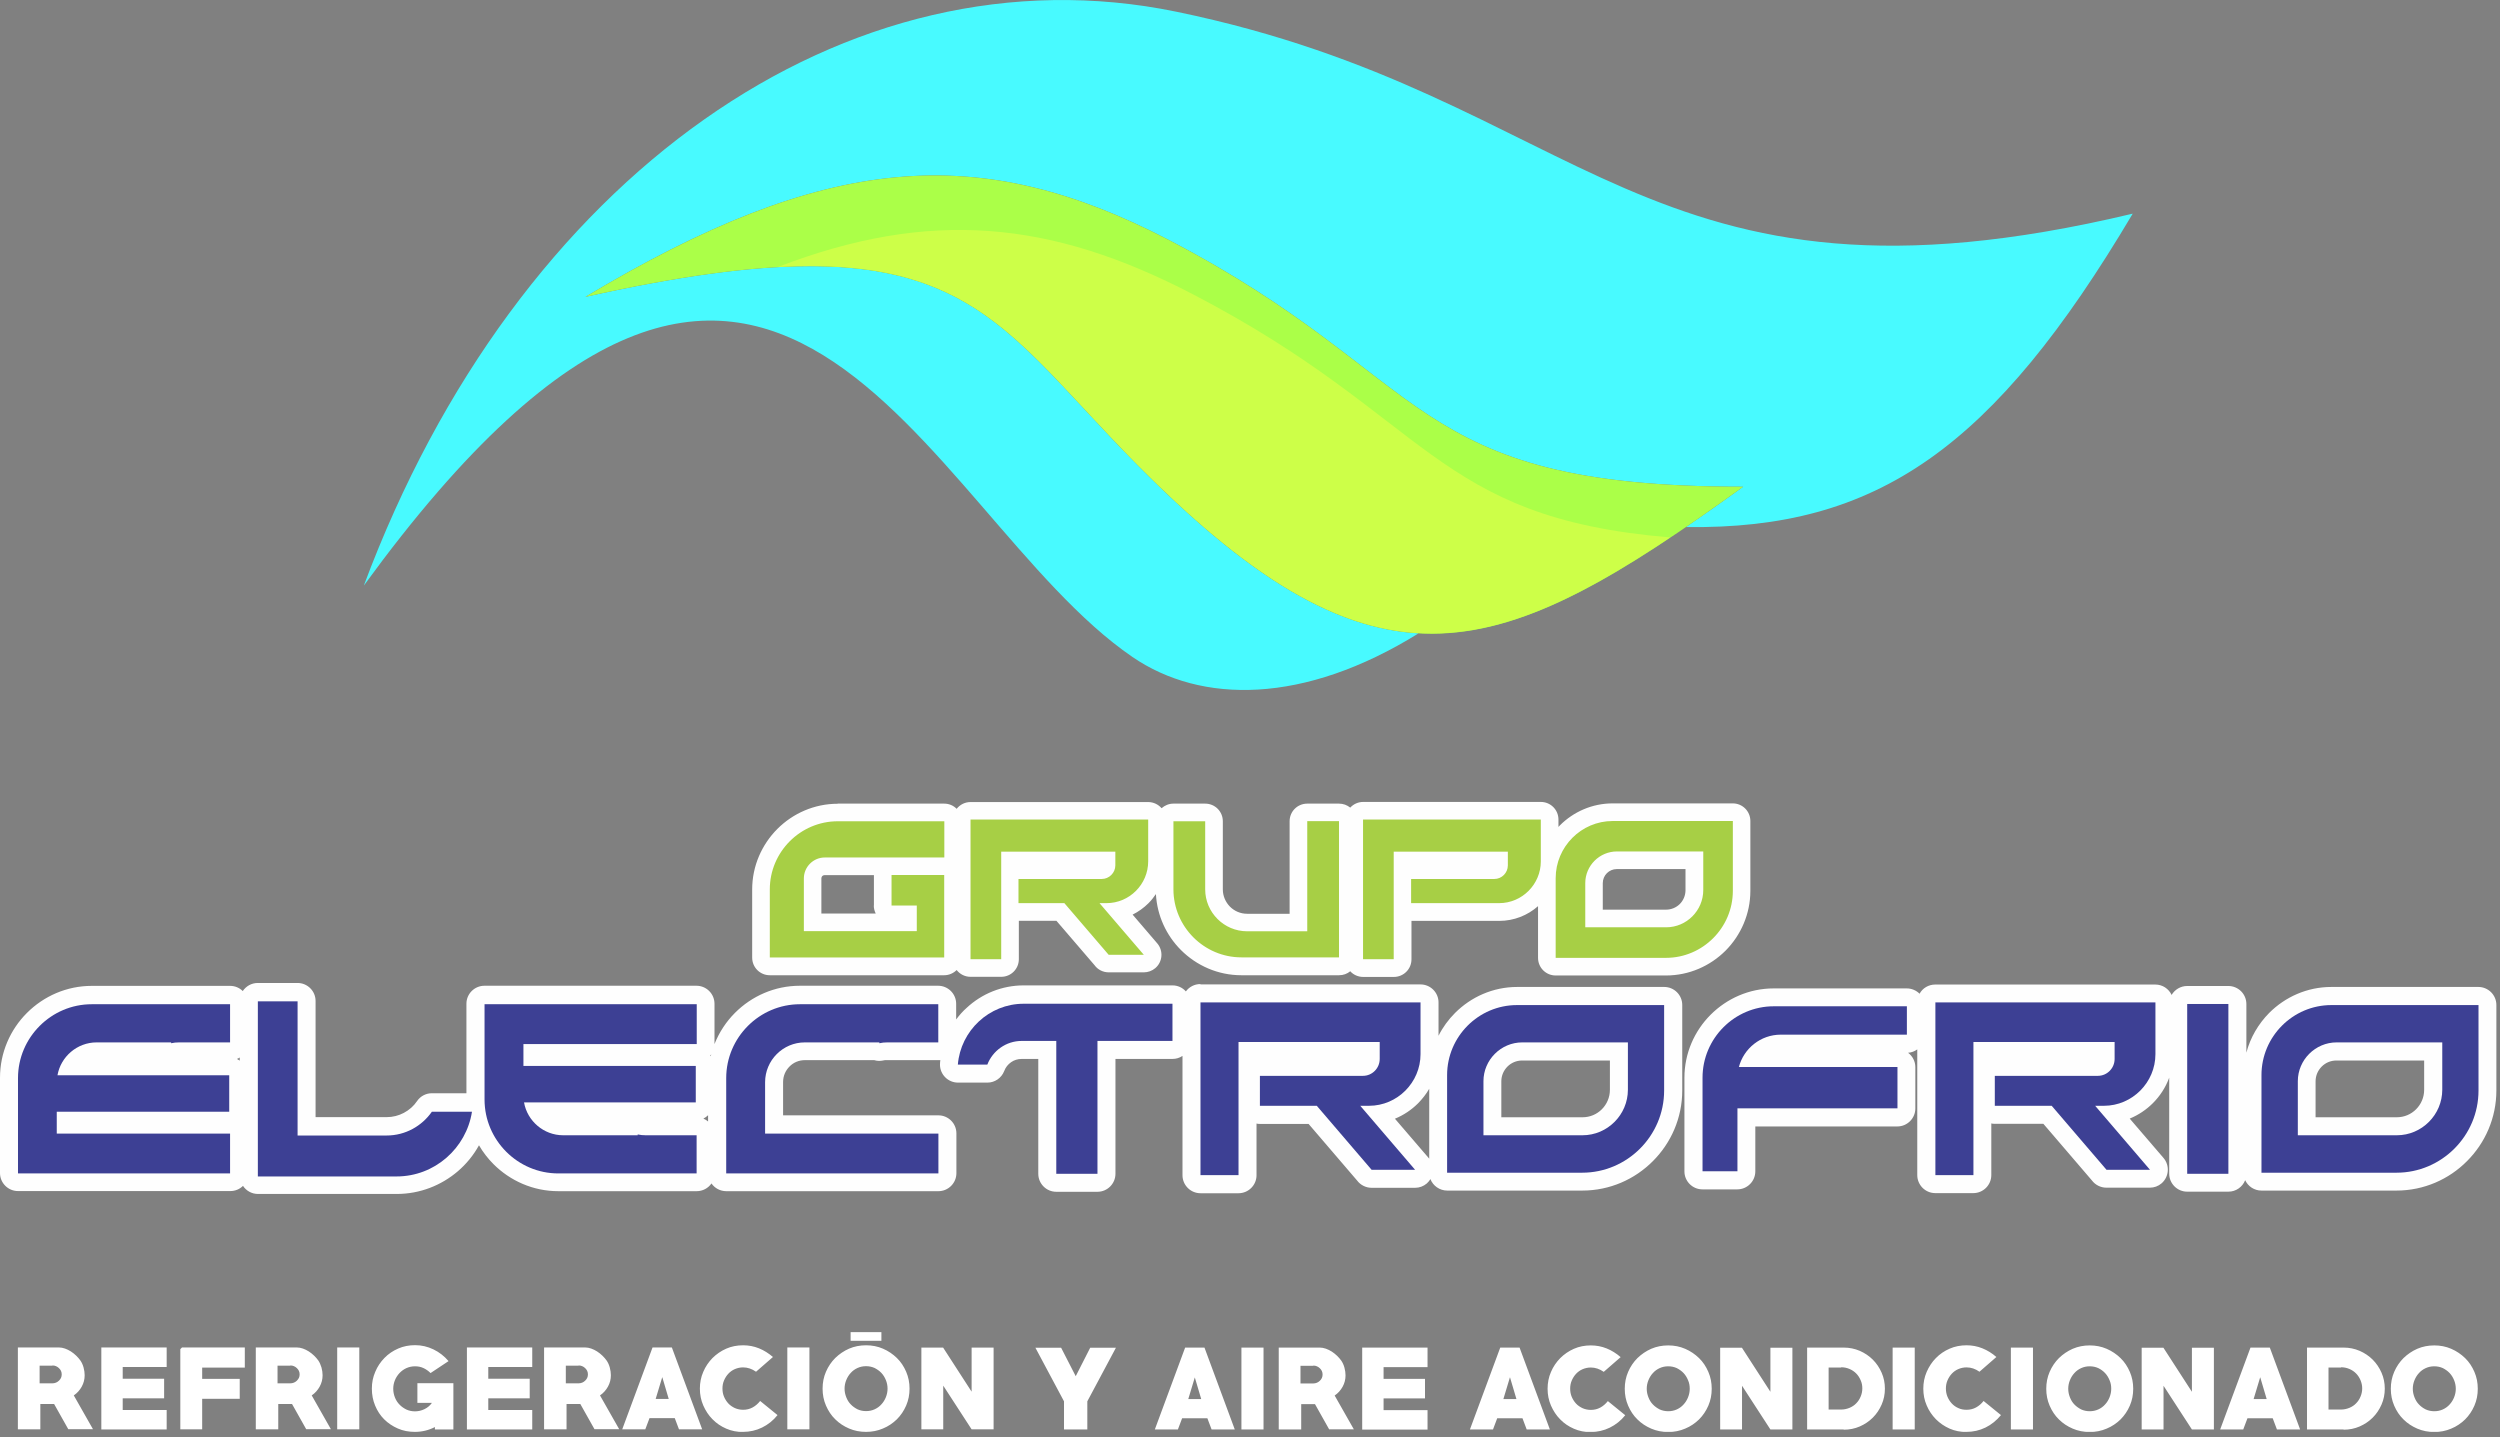 <svg width="207" height="119" viewBox="0 0 207 119" fill="none" xmlns="http://www.w3.org/2000/svg">
<rect x="0" y="0" width="207" height="119" fill="#808080" stroke="none"/>
<g clip-path="url(#clip0_342_254)">
<path fill-rule="evenodd" clip-rule="evenodd" d="M30.13 48.47C42.81 14.52 70.19 -4.64 97.4 0.97C131.4 7.98 136.02 27.37 176.59 17.69C165.09 37.07 155.46 43.86 139.6 43.64C141.12 42.6 142.69 41.49 144.34 40.3C116.28 40.3 118.89 31.37 96.74 19.85C80.99 11.66 68.36 12.68 48.47 24.58C79.44 17.68 81.48 25.67 94.15 38.47C103.42 47.83 110.52 52.04 117.46 52.44C107.94 58.35 99.46 58.29 93.77 54.4C76.33 42.47 64.19 1.7 30.13 48.48V48.47Z" fill="#48FAFF"/>
<path fill-rule="evenodd" clip-rule="evenodd" d="M48.47 24.58C68.35 12.68 80.99 11.66 96.74 19.85C118.88 31.36 116.28 40.3 144.34 40.3C124.15 54.87 114.26 58.77 94.16 38.47C81.49 25.67 79.44 17.69 48.48 24.58H48.47Z" fill="#ABFF48"/>
<path fill-rule="evenodd" clip-rule="evenodd" d="M64.4 22.11C76.99 17.27 87.01 18.25 98.76 24.36C118.52 34.63 118.57 42.85 138.29 44.5C121.96 55.4 112.14 56.62 94.15 38.45C84.12 28.32 80.74 21.2 64.4 22.1V22.11Z" fill="#CDFF48"/>
<path fill-rule="evenodd" clip-rule="evenodd" d="M69.37 66.54H78.18C78.58 66.54 78.95 66.7 79.21 66.97C79.48 66.63 79.89 66.41 80.36 66.41H95.07C95.51 66.41 95.91 66.61 96.18 66.92C96.44 66.69 96.78 66.54 97.16 66.54H99.79C100.6 66.54 101.25 67.19 101.25 68V73.64C101.25 74.2 101.48 74.7 101.84 75.07C102.2 75.43 102.7 75.66 103.26 75.66H106.78V68C106.78 67.19 107.43 66.54 108.24 66.54H110.87C111.22 66.54 111.54 66.66 111.8 66.87C112.07 66.58 112.45 66.4 112.87 66.4H127.58C128.39 66.4 129.04 67.05 129.04 67.86V68.47L129.16 68.34C130.28 67.22 131.83 66.52 133.53 66.52H143.47C144.28 66.52 144.93 67.17 144.93 67.98V73.76C144.93 75.68 144.14 77.44 142.88 78.71C141.61 79.98 139.86 80.77 137.94 80.77H128.81C128 80.77 127.35 80.12 127.35 79.31V75.03C126.49 75.79 125.36 76.25 124.13 76.25H116.87V79.43C116.87 80.24 116.22 80.89 115.41 80.89H112.87C112.45 80.89 112.06 80.71 111.8 80.42C111.55 80.63 111.23 80.75 110.87 80.75H102.79C100.84 80.75 99.07 79.95 97.78 78.66C96.58 77.46 95.81 75.83 95.71 74.03C95.53 74.3 95.32 74.56 95.09 74.79C94.71 75.17 94.26 75.49 93.78 75.73L95.82 78.11C96.34 78.72 96.27 79.64 95.66 80.16C95.39 80.39 95.05 80.51 94.71 80.51H91.8C91.32 80.51 90.89 80.28 90.63 79.92L87.47 76.24H84.36V79.42C84.36 80.23 83.71 80.88 82.9 80.88H80.36C79.89 80.88 79.48 80.66 79.21 80.32C78.95 80.58 78.58 80.75 78.18 80.75H63.74C62.93 80.75 62.28 80.1 62.28 79.29V73.65C62.28 71.7 63.08 69.93 64.36 68.64C65.65 67.35 67.42 66.55 69.37 66.55V66.54ZM72.36 74.98V72.46H68.28C68.2 72.46 68.14 72.49 68.09 72.53C68.04 72.58 68.01 72.65 68.01 72.73V75.64H72.51C72.41 75.44 72.35 75.22 72.35 74.98H72.36ZM132.72 75.32H137.95C138.39 75.32 138.8 75.14 139.09 74.85C139.38 74.56 139.56 74.15 139.56 73.7V71.96H133.87C133.55 71.96 133.26 72.09 133.05 72.3C132.84 72.51 132.71 72.8 132.71 73.13V75.33L132.72 75.32Z" fill="#FEFEFE"/>
<path fill-rule="evenodd" clip-rule="evenodd" d="M78.18 68H69.37C66.27 68 63.74 70.54 63.74 73.64V79.28H78.18V72.45H73.82V74.98H75.91V77.1H66.56V72.73C66.56 71.78 67.34 71 68.29 71H78.19V68H78.18ZM80.36 67.86H95.07V71.32C95.07 73.22 93.52 74.78 91.62 74.78H91.04L94.71 79.06H91.8L88.13 74.78H84.33V72.78H91.22C91.84 72.78 92.35 72.27 92.35 71.65V70.52H82.9V79.42H80.36V67.86ZM112.87 67.86H127.58V71.32C127.58 73.22 126.03 74.78 124.13 74.78H116.84V72.78H123.73C124.35 72.78 124.85 72.27 124.85 71.65V70.52H115.4V79.42H112.86V67.86H112.87ZM97.16 68H99.79V73.64C99.79 75.55 101.35 77.11 103.26 77.11H108.24V67.99H110.87V79.27H102.79C99.69 79.27 97.16 76.73 97.16 73.63V67.99V68ZM128.81 79.31H137.94C140.99 79.31 143.48 76.81 143.48 73.76V67.98H133.53C130.93 67.98 128.81 70.11 128.81 72.71V79.31ZM131.26 76.78V73.12C131.26 71.68 132.44 70.5 133.88 70.5H141.03V73.7C141.03 75.39 139.65 76.78 137.96 76.78H131.27H131.26Z" fill="#A7CF45"/>
<path fill-rule="evenodd" clip-rule="evenodd" d="M99.4 81.51H117.62C118.44 81.51 119.11 82.18 119.11 83V85.76C119.46 85.06 119.93 84.42 120.48 83.87C121.8 82.55 123.62 81.72 125.62 81.72H137.8C138.62 81.72 139.29 82.39 139.29 83.21V90.29C139.29 92.57 138.36 94.64 136.86 96.14C135.36 97.65 133.29 98.58 131.01 98.58H119.83C119.2 98.58 118.65 98.18 118.44 97.63C118.36 97.76 118.26 97.88 118.14 97.99C117.86 98.23 117.52 98.35 117.17 98.35H113.57C113.08 98.35 112.64 98.11 112.37 97.75L108.35 93.06H104.32C104.22 93.06 104.13 93.06 104.04 93.03V97.31C104.04 98.13 103.37 98.8 102.55 98.8H99.4C98.58 98.8 97.91 98.13 97.91 97.31V87.43C97.67 87.59 97.39 87.68 97.08 87.68H92.36V97.19C92.36 98.01 91.69 98.68 90.87 98.68H87.46C86.64 98.68 85.97 98.01 85.97 97.19V87.68H84.59C84.26 87.68 83.96 87.78 83.72 87.95C83.46 88.13 83.26 88.38 83.15 88.68C82.92 89.27 82.36 89.64 81.76 89.64H79.32C78.5 89.64 77.83 88.97 77.83 88.15C77.83 88.08 77.83 88.02 77.84 87.95L77.86 87.78C77.81 87.78 77.75 87.78 77.7 87.78H73.48C73.39 87.78 73.33 87.78 73.29 87.78C73.23 87.78 73.17 87.8 73.11 87.81C72.86 87.86 72.62 87.85 72.39 87.78H66.64C66.14 87.78 65.69 87.98 65.37 88.31C65.04 88.64 64.84 89.09 64.84 89.59V92.35H77.7C78.52 92.35 79.19 93.02 79.19 93.84V97.14C79.19 97.96 78.52 98.63 77.7 98.63H60.14C59.63 98.63 59.18 98.38 58.91 97.99C58.64 98.38 58.19 98.63 57.68 98.63H46.23C44.14 98.63 42.24 97.77 40.86 96.39C40.4 95.93 39.99 95.4 39.66 94.83C39.21 95.65 38.61 96.38 37.91 96.98C36.54 98.15 34.77 98.86 32.85 98.86H21.36C20.84 98.86 20.38 98.59 20.12 98.19C19.85 98.46 19.48 98.62 19.07 98.62H1.49C0.67 98.62 0 97.95 0 97.13V89.24C0 87.15 0.85 85.25 2.23 83.87C3.61 82.49 5.51 81.63 7.6 81.63H19.05C19.46 81.63 19.83 81.79 20.1 82.06C20.37 81.66 20.82 81.39 21.34 81.39H24.64C25.46 81.39 26.13 82.06 26.13 82.88V92.5H32.01C32.53 92.5 33.01 92.37 33.43 92.15C33.87 91.92 34.26 91.58 34.54 91.16C34.83 90.74 35.29 90.52 35.76 90.52H38.62V83.11C38.62 82.29 39.29 81.62 40.11 81.62H57.67C58.49 81.62 59.16 82.29 59.16 83.11V86.45C59.55 85.47 60.13 84.59 60.86 83.86C62.24 82.48 64.14 81.62 66.23 81.62H77.68C78.5 81.62 79.17 82.29 79.17 83.11V84.41C79.43 84.06 79.72 83.73 80.05 83.44C81.29 82.29 82.95 81.59 84.76 81.59H97.08C97.52 81.59 97.92 81.78 98.19 82.09C98.46 81.72 98.9 81.48 99.39 81.48L99.4 81.51ZM118.34 90.15C118.09 90.59 117.77 90.99 117.42 91.35C116.88 91.89 116.23 92.33 115.5 92.63L118.3 95.89L118.34 95.94V90.15ZM124.32 92.51H131.03C131.66 92.51 132.22 92.26 132.63 91.85C133.04 91.44 133.3 90.87 133.3 90.24V87.81H126.03C125.56 87.81 125.13 88 124.82 88.31C124.51 88.62 124.31 89.05 124.31 89.53V92.52L124.32 92.51ZM198.43 98.58H187.25C186.65 98.58 186.14 98.23 185.9 97.72C185.68 98.28 185.14 98.67 184.51 98.67H181.1C180.28 98.67 179.61 98 179.61 97.18V89.23C179.32 90.03 178.85 90.75 178.26 91.34C177.72 91.88 177.07 92.32 176.34 92.62L179.14 95.88C179.67 96.5 179.6 97.44 178.98 97.98C178.7 98.22 178.36 98.34 178.01 98.34H174.41C173.92 98.34 173.48 98.1 173.21 97.74L169.19 93.05H165.16C165.06 93.05 164.97 93.05 164.88 93.02V97.3C164.88 98.12 164.21 98.79 163.39 98.79H160.24C159.42 98.79 158.75 98.12 158.75 97.3V86.89C158.53 87.05 158.27 87.15 157.99 87.17C158.35 87.44 158.59 87.87 158.59 88.36V91.78C158.59 92.6 157.92 93.27 157.1 93.27H145.34V96.99C145.34 97.81 144.67 98.48 143.85 98.48H140.96C140.14 98.48 139.47 97.81 139.47 96.99V89.24C139.47 87.21 140.3 85.36 141.64 84.02C142.98 82.68 144.83 81.84 146.86 81.84H157.88C158.29 81.84 158.67 82.01 158.94 82.28C159.19 81.82 159.68 81.52 160.24 81.52H178.46C179.06 81.52 179.57 81.87 179.81 82.38C180.07 81.94 180.55 81.64 181.1 81.64H184.51C185.33 81.64 186 82.31 186 83.13V87.16C186.33 85.9 187 84.77 187.89 83.87C189.21 82.55 191.03 81.72 193.03 81.72H205.21C206.03 81.72 206.7 82.39 206.7 83.21V90.29C206.7 92.57 205.77 94.64 204.27 96.14C202.77 97.65 200.7 98.58 198.42 98.58H198.43ZM191.74 92.51H198.45C199.08 92.51 199.64 92.26 200.05 91.85C200.46 91.44 200.72 90.87 200.72 90.24V87.81H193.45C192.98 87.81 192.55 88 192.24 88.31C191.93 88.62 191.73 89.05 191.73 89.53V92.52L191.74 92.51ZM58.63 92.86V92.34C58.52 92.45 58.38 92.55 58.24 92.62C58.38 92.68 58.52 92.76 58.63 92.86ZM58.85 87.46L58.89 87.3C58.89 87.3 58.84 87.37 58.81 87.4L58.85 87.46ZM19.85 87.56C19.78 87.61 19.7 87.65 19.62 87.68C19.7 87.72 19.78 87.77 19.85 87.82V87.56Z" fill="#FEFEFE"/>
<path fill-rule="evenodd" clip-rule="evenodd" d="M21.34 82.91H24.64V94.02H32.01C33.56 94.02 34.93 93.24 35.76 92.05H39.08C38.61 95.07 35.99 97.41 32.84 97.41H21.35V82.91H21.34Z" fill="#3D4094"/>
<path fill-rule="evenodd" clip-rule="evenodd" d="M19.05 97.16H1.49V89.27C1.49 85.9 4.24 83.15 7.6 83.15H19.05V86.31H14.83C14.6 86.31 14.38 86.33 14.17 86.38V86.31H8C6.39 86.31 5.03 87.49 4.76 89.03H18.98V92.05H4.7V93.86H19.05V97.16Z" fill="#3D4094"/>
<path fill-rule="evenodd" clip-rule="evenodd" d="M57.68 83.15H40.12V91.04C40.12 94.41 42.87 97.16 46.23 97.16H57.68V94H53.46C53.23 94 53.01 93.98 52.8 93.93V94H46.63C45.02 94 43.66 92.82 43.39 91.28H57.61V88.26H43.34V86.45H57.69V83.15H57.68Z" fill="#3D4094"/>
<path fill-rule="evenodd" clip-rule="evenodd" d="M77.69 97.16H60.13V89.27C60.13 85.9 62.88 83.15 66.24 83.15H77.69V86.31H73.47C73.24 86.31 73.02 86.33 72.81 86.38V86.31H66.64C64.83 86.31 63.35 87.79 63.35 89.61V93.86H77.7V97.16H77.69Z" fill="#3D4094"/>
<path fill-rule="evenodd" clip-rule="evenodd" d="M90.87 86.19V97.19H87.46V86.19H84.59C83.3 86.19 82.19 87.01 81.75 88.15H79.31C79.54 85.34 81.9 83.11 84.76 83.11H97.08V86.19H90.87Z" fill="#3D4094"/>
<path fill-rule="evenodd" clip-rule="evenodd" d="M128.81 86.31H126.04C124.28 86.31 122.83 87.76 122.83 89.52V94H131.03C133.1 94 134.79 92.3 134.79 90.23V86.31H128.81ZM128.81 97.1H119.82V89.02C119.82 85.83 122.42 83.22 125.61 83.22H137.79V90.3C137.79 94.04 134.74 97.1 131 97.1H128.8H128.81Z" fill="#3D4094"/>
<path fill-rule="evenodd" clip-rule="evenodd" d="M99.4 83H117.62V87.28C117.62 89.63 115.7 91.56 113.35 91.56H112.63L117.17 96.86H113.57L109.03 91.56H104.32V89.08H112.85C113.62 89.08 114.24 88.45 114.24 87.68V86.28H102.55V97.3H99.4V82.99V83Z" fill="#3D4094"/>
<path fill-rule="evenodd" clip-rule="evenodd" d="M157.89 83.32H146.87C143.62 83.32 140.97 85.98 140.97 89.23V96.98H143.86V91.77H157.11V88.35H143.98C144.38 86.81 145.79 85.67 147.44 85.67H157.89V83.3V83.32Z" fill="#3D4094"/>
<path fill-rule="evenodd" clip-rule="evenodd" d="M181.1 83.13H184.51V97.19H181.1V83.13Z" fill="#3D4094"/>
<path fill-rule="evenodd" clip-rule="evenodd" d="M160.25 83H178.47V87.28C178.47 89.63 176.55 91.56 174.2 91.56H173.48L178.02 96.86H174.42L169.88 91.56H165.17V89.08H173.7C174.47 89.08 175.09 88.45 175.09 87.68V86.28H163.4V97.3H160.25V82.99V83Z" fill="#3D4094"/>
<path fill-rule="evenodd" clip-rule="evenodd" d="M196.24 86.31H193.47C191.71 86.31 190.26 87.76 190.26 89.52V94H198.46C200.53 94 202.22 92.3 202.22 90.23V86.31H196.24ZM196.24 97.1H187.25V89.02C187.25 85.83 189.85 83.22 193.04 83.22H205.22V90.3C205.22 94.04 202.17 97.1 198.43 97.1H196.23H196.24Z" fill="#3D4094"/>
<path fill-rule="evenodd" clip-rule="evenodd" d="M5.66 118.35L4.48 116.25H3.34V118.35H1.48V111.57H4.88C5.04 111.57 5.21 111.6 5.38 111.66C5.55 111.72 5.71 111.8 5.87 111.9C6.03 112 6.17 112.12 6.31 112.25C6.44 112.38 6.56 112.51 6.65 112.64C6.77 112.81 6.86 113.01 6.92 113.23C6.98 113.45 7.01 113.67 7.01 113.87C7.01 114.21 6.93 114.52 6.77 114.81C6.61 115.1 6.39 115.35 6.11 115.54L7.7 118.34H5.66V118.35ZM4.34 113.08H3.28V114.54H4.34C4.44 114.54 4.54 114.52 4.64 114.48C4.73 114.44 4.81 114.39 4.88 114.32C4.95 114.25 5.01 114.18 5.05 114.09C5.09 114 5.11 113.91 5.11 113.8C5.11 113.69 5.09 113.6 5.05 113.51C5.01 113.42 4.95 113.35 4.88 113.28C4.81 113.21 4.73 113.16 4.64 113.12C4.55 113.08 4.45 113.06 4.34 113.06V113.08ZM8.39 118.35V111.57H13.8V113.19H10.16V114.16H13.59V115.78H10.16V116.75H13.8V118.36H8.39V118.35ZM16.74 113.24V114.17H19.85V115.82H16.74V118.35H14.93V111.71L15.07 111.57H20.27V113.24H16.74ZM25.36 118.35L24.18 116.25H23.04V118.35H21.18V111.57H24.58C24.74 111.57 24.91 111.6 25.08 111.66C25.25 111.72 25.41 111.8 25.57 111.9C25.73 112 25.87 112.12 26.01 112.25C26.14 112.38 26.26 112.51 26.35 112.64C26.47 112.81 26.55 113.01 26.62 113.23C26.68 113.45 26.71 113.67 26.71 113.87C26.71 114.21 26.63 114.52 26.47 114.81C26.31 115.1 26.09 115.35 25.81 115.54L27.4 118.34H25.36V118.35ZM24.04 113.08H22.98V114.54H24.04C24.14 114.54 24.24 114.52 24.34 114.48C24.43 114.44 24.51 114.39 24.58 114.32C24.65 114.25 24.7 114.18 24.75 114.09C24.79 114 24.81 113.91 24.81 113.8C24.81 113.69 24.79 113.6 24.75 113.51C24.71 113.42 24.65 113.35 24.58 113.28C24.51 113.21 24.43 113.16 24.34 113.12C24.25 113.08 24.15 113.06 24.04 113.06V113.08ZM27.92 118.35V111.57H29.75V118.35H27.92ZM36.01 118.35V118.16C35.49 118.43 34.93 118.56 34.35 118.56C33.84 118.56 33.37 118.47 32.94 118.28C32.51 118.09 32.13 117.84 31.81 117.52C31.49 117.2 31.24 116.82 31.06 116.38C30.88 115.95 30.79 115.48 30.79 114.98C30.79 114.48 30.88 114.03 31.07 113.59C31.25 113.15 31.51 112.77 31.83 112.44C32.15 112.11 32.53 111.85 32.97 111.66C33.4 111.47 33.87 111.38 34.37 111.38C34.91 111.38 35.41 111.5 35.89 111.73C36.37 111.96 36.79 112.29 37.14 112.7L35.65 113.69C35.47 113.51 35.27 113.37 35.05 113.27C34.83 113.17 34.6 113.13 34.36 113.13C34.12 113.13 33.87 113.18 33.65 113.28C33.43 113.38 33.24 113.52 33.08 113.69C32.92 113.86 32.79 114.06 32.7 114.28C32.61 114.5 32.56 114.74 32.56 114.99C32.56 115.24 32.61 115.48 32.7 115.71C32.79 115.94 32.92 116.14 33.08 116.3C33.24 116.47 33.43 116.6 33.65 116.71C33.87 116.81 34.11 116.86 34.36 116.86C34.63 116.86 34.89 116.8 35.14 116.68C35.39 116.56 35.6 116.39 35.76 116.16H34.56V114.53H37.54V118.36H35.99L36.01 118.35ZM38.66 118.35V111.57H44.07V113.19H40.43V114.16H43.86V115.78H40.43V116.75H44.07V118.36H38.66V118.35ZM49.23 118.35L48.05 116.25H46.91V118.35H45.05V111.57H48.45C48.61 111.57 48.78 111.6 48.95 111.66C49.12 111.72 49.28 111.8 49.44 111.9C49.6 112 49.74 112.12 49.88 112.25C50.01 112.38 50.13 112.51 50.22 112.64C50.34 112.81 50.43 113.01 50.49 113.23C50.55 113.45 50.58 113.67 50.58 113.87C50.58 114.21 50.5 114.52 50.34 114.81C50.18 115.1 49.96 115.35 49.68 115.54L51.27 118.34H49.23V118.35ZM47.91 113.08H46.85V114.54H47.91C48.01 114.54 48.11 114.52 48.21 114.48C48.3 114.44 48.38 114.39 48.45 114.32C48.52 114.25 48.58 114.18 48.62 114.09C48.66 114 48.68 113.91 48.68 113.8C48.68 113.69 48.66 113.6 48.62 113.51C48.58 113.42 48.52 113.35 48.45 113.28C48.38 113.21 48.3 113.16 48.21 113.12C48.12 113.08 48.02 113.06 47.91 113.06V113.08ZM56.22 118.35L55.87 117.42H53.78L53.43 118.35H51.52L54.03 111.57H55.63L58.14 118.35H56.23H56.22ZM54.83 114.04L54.29 115.83H55.37L54.84 114.04H54.83ZM61.52 118.56C62.08 118.56 62.61 118.44 63.1 118.2C63.59 117.96 64.02 117.62 64.38 117.17L62.94 116C62.76 116.23 62.55 116.41 62.31 116.54C62.07 116.67 61.81 116.73 61.53 116.73C61.29 116.73 61.06 116.68 60.85 116.59C60.64 116.49 60.46 116.37 60.31 116.21C60.16 116.05 60.04 115.86 59.95 115.65C59.86 115.44 59.82 115.21 59.82 114.97C59.82 114.73 59.86 114.51 59.95 114.3C60.04 114.09 60.16 113.9 60.31 113.74C60.46 113.58 60.64 113.45 60.85 113.36C61.06 113.27 61.29 113.22 61.53 113.22C61.9 113.22 62.26 113.34 62.6 113.58L64 112.36C63.64 112.05 63.26 111.81 62.84 111.64C62.42 111.47 61.98 111.39 61.53 111.39C61.03 111.39 60.56 111.48 60.13 111.67C59.7 111.86 59.32 112.12 58.99 112.45C58.67 112.78 58.41 113.16 58.23 113.59C58.04 114.02 57.95 114.49 57.95 114.98C57.95 115.47 58.04 115.93 58.23 116.37C58.42 116.8 58.67 117.19 58.99 117.51C59.31 117.84 59.69 118.1 60.13 118.29C60.56 118.48 61.03 118.57 61.53 118.57L61.52 118.56ZM65.19 118.35V111.57H67.02V118.35H65.19ZM70.43 110.3H72.98V111.02H70.43V110.3ZM71.71 118.56C71.21 118.56 70.74 118.47 70.3 118.28C69.86 118.09 69.48 117.84 69.16 117.52C68.83 117.2 68.58 116.82 68.39 116.38C68.2 115.94 68.11 115.48 68.11 114.98C68.11 114.48 68.2 114.02 68.39 113.58C68.58 113.14 68.84 112.76 69.16 112.44C69.49 112.12 69.87 111.86 70.3 111.67C70.74 111.48 71.21 111.39 71.71 111.39C72.21 111.39 72.67 111.48 73.11 111.67C73.55 111.86 73.93 112.12 74.26 112.44C74.59 112.76 74.84 113.14 75.03 113.58C75.22 114.02 75.31 114.48 75.31 114.98C75.31 115.48 75.22 115.94 75.03 116.38C74.84 116.82 74.58 117.2 74.26 117.52C73.93 117.84 73.55 118.1 73.11 118.28C72.67 118.47 72.2 118.56 71.71 118.56ZM71.71 113.12C71.45 113.12 71.22 113.17 71 113.27C70.78 113.37 70.59 113.51 70.44 113.68C70.28 113.85 70.16 114.05 70.07 114.27C69.98 114.49 69.93 114.73 69.93 114.98C69.93 115.23 69.98 115.46 70.07 115.69C70.16 115.92 70.28 116.12 70.44 116.28C70.6 116.45 70.79 116.58 71 116.69C71.22 116.79 71.46 116.84 71.71 116.84C71.96 116.84 72.2 116.79 72.42 116.69C72.64 116.59 72.83 116.45 72.98 116.28C73.14 116.11 73.26 115.91 73.35 115.69C73.44 115.46 73.49 115.23 73.49 114.98C73.49 114.73 73.44 114.49 73.35 114.27C73.26 114.05 73.14 113.85 72.98 113.68C72.82 113.51 72.63 113.38 72.42 113.27C72.2 113.17 71.96 113.12 71.71 113.12ZM80.45 118.35L78.1 114.73V118.35H76.29V111.58H78.09L80.45 115.23V111.58H82.27V118.35H80.45ZM90.03 116.03V118.36H88.1V116.03L85.73 111.59H87.86L89.07 113.95L90.27 111.59H92.4L90.03 116.03ZM100.32 118.36L99.97 117.43H97.88L97.53 118.36H95.62L98.13 111.58H99.73L102.24 118.36H100.33H100.32ZM98.93 114.05L98.39 115.84H99.46L98.93 114.05ZM102.79 118.36V111.58H104.62V118.36H102.79ZM110.06 118.36L108.88 116.26H107.74V118.36H105.88V111.58H109.28C109.44 111.58 109.61 111.61 109.78 111.67C109.95 111.73 110.11 111.81 110.27 111.91C110.43 112.01 110.57 112.13 110.71 112.26C110.84 112.39 110.96 112.52 111.05 112.65C111.17 112.82 111.26 113.02 111.32 113.24C111.38 113.46 111.41 113.68 111.41 113.88C111.41 114.22 111.33 114.53 111.17 114.82C111.01 115.11 110.79 115.36 110.51 115.55L112.1 118.35H110.06V118.36ZM108.74 113.09H107.68V114.55H108.74C108.84 114.55 108.94 114.53 109.04 114.49C109.13 114.45 109.21 114.4 109.28 114.33C109.35 114.26 109.41 114.19 109.45 114.1C109.49 114.01 109.51 113.92 109.51 113.81C109.51 113.7 109.49 113.61 109.45 113.52C109.41 113.43 109.35 113.36 109.28 113.29C109.21 113.22 109.13 113.17 109.04 113.13C108.95 113.09 108.85 113.07 108.74 113.07V113.09ZM112.79 118.36V111.58H118.2V113.2H114.56V114.17H117.99V115.79H114.56V116.76H118.2V118.37H112.79V118.36ZM126.41 118.36L126.06 117.43H123.97L123.62 118.36H121.71L124.22 111.58H125.82L128.33 118.36H126.42H126.41ZM125.02 114.05L124.48 115.84H125.56L125.03 114.05H125.02ZM131.71 118.57C132.27 118.57 132.8 118.45 133.29 118.21C133.78 117.97 134.21 117.63 134.57 117.18L133.13 116.01C132.95 116.24 132.74 116.42 132.5 116.55C132.26 116.68 132 116.74 131.72 116.74C131.48 116.74 131.25 116.69 131.04 116.6C130.83 116.5 130.65 116.38 130.5 116.22C130.35 116.06 130.23 115.87 130.14 115.66C130.05 115.45 130.01 115.22 130.01 114.98C130.01 114.74 130.05 114.52 130.14 114.31C130.23 114.1 130.35 113.91 130.5 113.75C130.65 113.59 130.83 113.46 131.04 113.37C131.25 113.28 131.48 113.23 131.72 113.23C132.09 113.23 132.45 113.35 132.79 113.59L134.19 112.37C133.83 112.06 133.45 111.82 133.03 111.65C132.61 111.48 132.17 111.4 131.72 111.4C131.22 111.4 130.75 111.49 130.32 111.68C129.89 111.87 129.51 112.13 129.18 112.46C128.86 112.79 128.6 113.17 128.42 113.6C128.23 114.03 128.14 114.5 128.14 114.99C128.14 115.48 128.23 115.94 128.42 116.38C128.61 116.81 128.86 117.2 129.18 117.52C129.5 117.85 129.88 118.11 130.32 118.3C130.75 118.49 131.22 118.58 131.72 118.58L131.71 118.57ZM138.13 118.57C137.63 118.57 137.16 118.48 136.72 118.29C136.28 118.1 135.9 117.85 135.58 117.53C135.25 117.21 135 116.83 134.81 116.39C134.62 115.95 134.53 115.49 134.53 114.99C134.53 114.49 134.62 114.03 134.81 113.59C135 113.15 135.26 112.77 135.58 112.45C135.91 112.13 136.29 111.87 136.72 111.68C137.16 111.49 137.63 111.4 138.13 111.4C138.63 111.4 139.09 111.49 139.53 111.68C139.97 111.87 140.35 112.13 140.68 112.45C141.01 112.77 141.26 113.15 141.45 113.59C141.64 114.03 141.73 114.49 141.73 114.99C141.73 115.49 141.64 115.95 141.45 116.39C141.26 116.83 141 117.21 140.68 117.53C140.35 117.85 139.97 118.11 139.53 118.29C139.09 118.48 138.62 118.57 138.13 118.57ZM138.13 113.13C137.87 113.13 137.64 113.18 137.42 113.28C137.2 113.38 137.01 113.52 136.86 113.69C136.7 113.86 136.58 114.06 136.49 114.28C136.4 114.5 136.35 114.74 136.35 114.99C136.35 115.24 136.4 115.47 136.49 115.7C136.58 115.93 136.7 116.13 136.86 116.29C137.02 116.46 137.21 116.59 137.42 116.7C137.64 116.8 137.88 116.85 138.13 116.85C138.38 116.85 138.62 116.8 138.84 116.7C139.06 116.6 139.25 116.46 139.4 116.29C139.56 116.12 139.68 115.92 139.77 115.7C139.86 115.47 139.91 115.24 139.91 114.99C139.91 114.74 139.87 114.5 139.77 114.28C139.68 114.06 139.56 113.86 139.4 113.69C139.24 113.52 139.05 113.39 138.84 113.28C138.62 113.18 138.38 113.13 138.13 113.13ZM146.59 118.36L144.24 114.74V118.36H142.43V111.59H144.23L146.59 115.24V111.59H148.41V118.36H146.59ZM152.66 118.36H149.63V111.58H152.66C153.13 111.58 153.57 111.67 153.99 111.85C154.4 112.03 154.76 112.27 155.07 112.58C155.38 112.89 155.62 113.25 155.8 113.66C155.98 114.07 156.07 114.51 156.07 114.98C156.07 115.45 155.98 115.89 155.8 116.3C155.62 116.71 155.38 117.07 155.07 117.38C154.76 117.69 154.4 117.93 153.99 118.11C153.58 118.29 153.13 118.38 152.66 118.38V118.36ZM152.45 113.23H151.41V116.71H152.45C152.69 116.71 152.92 116.66 153.14 116.57C153.35 116.48 153.54 116.36 153.69 116.2C153.85 116.04 153.97 115.86 154.06 115.64C154.15 115.43 154.2 115.2 154.2 114.96C154.2 114.72 154.16 114.5 154.06 114.28C153.97 114.07 153.85 113.88 153.69 113.72C153.53 113.56 153.35 113.44 153.14 113.35C152.93 113.26 152.7 113.21 152.45 113.21V113.23ZM156.71 118.36V111.58H158.54V118.36H156.71ZM162.83 118.57C162.33 118.57 161.86 118.48 161.43 118.29C161 118.1 160.62 117.84 160.29 117.51C159.97 117.18 159.71 116.8 159.53 116.37C159.34 115.94 159.25 115.47 159.25 114.98C159.25 114.49 159.34 114.03 159.53 113.59C159.72 113.16 159.97 112.77 160.29 112.45C160.61 112.12 160.99 111.86 161.43 111.67C161.86 111.48 162.33 111.39 162.83 111.39C163.28 111.39 163.72 111.47 164.14 111.64C164.56 111.81 164.95 112.05 165.3 112.36L163.9 113.58C163.56 113.34 163.21 113.22 162.83 113.22C162.59 113.22 162.36 113.27 162.15 113.36C161.94 113.45 161.76 113.58 161.61 113.74C161.46 113.9 161.34 114.09 161.25 114.3C161.16 114.51 161.12 114.74 161.12 114.97C161.12 115.2 161.16 115.43 161.25 115.65C161.34 115.86 161.46 116.05 161.61 116.21C161.76 116.37 161.94 116.5 162.15 116.59C162.36 116.69 162.58 116.73 162.83 116.73C163.11 116.73 163.37 116.67 163.61 116.54C163.85 116.41 164.06 116.23 164.24 116L165.68 117.17C165.32 117.61 164.89 117.96 164.4 118.2C163.91 118.44 163.38 118.56 162.82 118.56L162.83 118.57ZM166.5 118.36V111.58H168.33V118.36H166.5ZM173.03 118.57C172.53 118.57 172.06 118.48 171.62 118.29C171.18 118.1 170.8 117.85 170.48 117.53C170.15 117.21 169.9 116.83 169.71 116.39C169.52 115.95 169.43 115.49 169.43 114.99C169.43 114.49 169.52 114.03 169.71 113.59C169.9 113.15 170.16 112.77 170.48 112.45C170.81 112.13 171.19 111.87 171.62 111.68C172.06 111.49 172.53 111.4 173.03 111.4C173.53 111.4 173.99 111.49 174.43 111.68C174.87 111.87 175.25 112.13 175.58 112.45C175.91 112.77 176.16 113.15 176.35 113.59C176.54 114.03 176.63 114.49 176.63 114.99C176.63 115.49 176.54 115.95 176.35 116.39C176.16 116.83 175.9 117.21 175.58 117.53C175.25 117.85 174.87 118.11 174.43 118.29C173.99 118.48 173.52 118.57 173.03 118.57ZM173.03 113.13C172.77 113.13 172.54 113.18 172.32 113.28C172.1 113.38 171.91 113.52 171.76 113.69C171.6 113.86 171.48 114.06 171.39 114.28C171.3 114.5 171.25 114.74 171.25 114.99C171.25 115.24 171.3 115.47 171.39 115.7C171.48 115.93 171.6 116.13 171.76 116.29C171.92 116.46 172.11 116.59 172.32 116.7C172.54 116.8 172.78 116.85 173.03 116.85C173.28 116.85 173.52 116.8 173.74 116.7C173.96 116.6 174.15 116.46 174.3 116.29C174.46 116.12 174.58 115.92 174.67 115.7C174.76 115.47 174.81 115.24 174.81 114.99C174.81 114.74 174.77 114.5 174.67 114.28C174.58 114.06 174.46 113.86 174.3 113.69C174.14 113.52 173.96 113.39 173.74 113.28C173.52 113.18 173.28 113.13 173.03 113.13ZM181.49 118.36L179.14 114.74V118.36H177.33V111.59H179.13L181.49 115.24V111.59H183.31V118.36H181.49ZM188.53 118.36L188.18 117.43H186.09L185.74 118.36H183.83L186.34 111.58H187.94L190.45 118.36H188.54H188.53ZM187.14 114.05L186.6 115.84H187.68L187.15 114.05H187.14ZM194.05 118.36H191.02V111.58H194.05C194.52 111.58 194.96 111.67 195.38 111.85C195.79 112.03 196.15 112.27 196.46 112.58C196.77 112.89 197.01 113.25 197.19 113.66C197.37 114.07 197.46 114.51 197.46 114.98C197.46 115.45 197.37 115.89 197.19 116.3C197.01 116.71 196.77 117.07 196.46 117.38C196.15 117.69 195.79 117.93 195.38 118.11C194.97 118.29 194.52 118.38 194.05 118.38V118.36ZM193.84 113.23H192.8V116.71H193.84C194.08 116.71 194.31 116.66 194.53 116.57C194.74 116.48 194.93 116.36 195.08 116.2C195.24 116.04 195.36 115.86 195.45 115.64C195.54 115.43 195.59 115.2 195.59 114.96C195.59 114.72 195.54 114.5 195.45 114.28C195.36 114.07 195.24 113.88 195.08 113.72C194.92 113.56 194.74 113.44 194.53 113.35C194.32 113.26 194.09 113.21 193.84 113.21V113.23ZM201.56 118.57C201.06 118.57 200.59 118.48 200.15 118.29C199.71 118.1 199.33 117.85 199.01 117.53C198.68 117.21 198.43 116.83 198.24 116.39C198.05 115.95 197.96 115.49 197.96 114.99C197.96 114.49 198.05 114.03 198.24 113.59C198.43 113.15 198.69 112.77 199.01 112.45C199.34 112.13 199.72 111.87 200.15 111.68C200.59 111.49 201.06 111.4 201.56 111.4C202.06 111.4 202.52 111.49 202.96 111.68C203.4 111.87 203.78 112.13 204.11 112.45C204.44 112.77 204.69 113.15 204.88 113.59C205.07 114.03 205.16 114.49 205.16 114.99C205.16 115.49 205.07 115.95 204.88 116.39C204.69 116.83 204.43 117.21 204.11 117.53C203.78 117.85 203.4 118.11 202.96 118.29C202.52 118.48 202.05 118.57 201.56 118.57ZM201.56 113.13C201.3 113.13 201.07 113.18 200.85 113.28C200.63 113.38 200.44 113.52 200.29 113.69C200.13 113.86 200.01 114.06 199.92 114.28C199.83 114.5 199.78 114.74 199.78 114.99C199.78 115.24 199.83 115.47 199.92 115.7C200.01 115.93 200.13 116.13 200.29 116.29C200.45 116.46 200.63 116.59 200.85 116.7C201.07 116.8 201.31 116.85 201.56 116.85C201.81 116.85 202.05 116.8 202.27 116.7C202.49 116.6 202.68 116.46 202.83 116.29C202.99 116.12 203.11 115.92 203.2 115.7C203.29 115.47 203.34 115.24 203.34 114.99C203.34 114.74 203.29 114.5 203.2 114.28C203.11 114.06 202.99 113.86 202.83 113.69C202.67 113.52 202.48 113.39 202.27 113.28C202.05 113.18 201.81 113.13 201.56 113.13Z" fill="white"/>
</g>
<defs>
<clipPath id="clip0_342_254">
<rect width="206.71" height="118.56" fill="white"/>
</clipPath>
</defs>
</svg>

